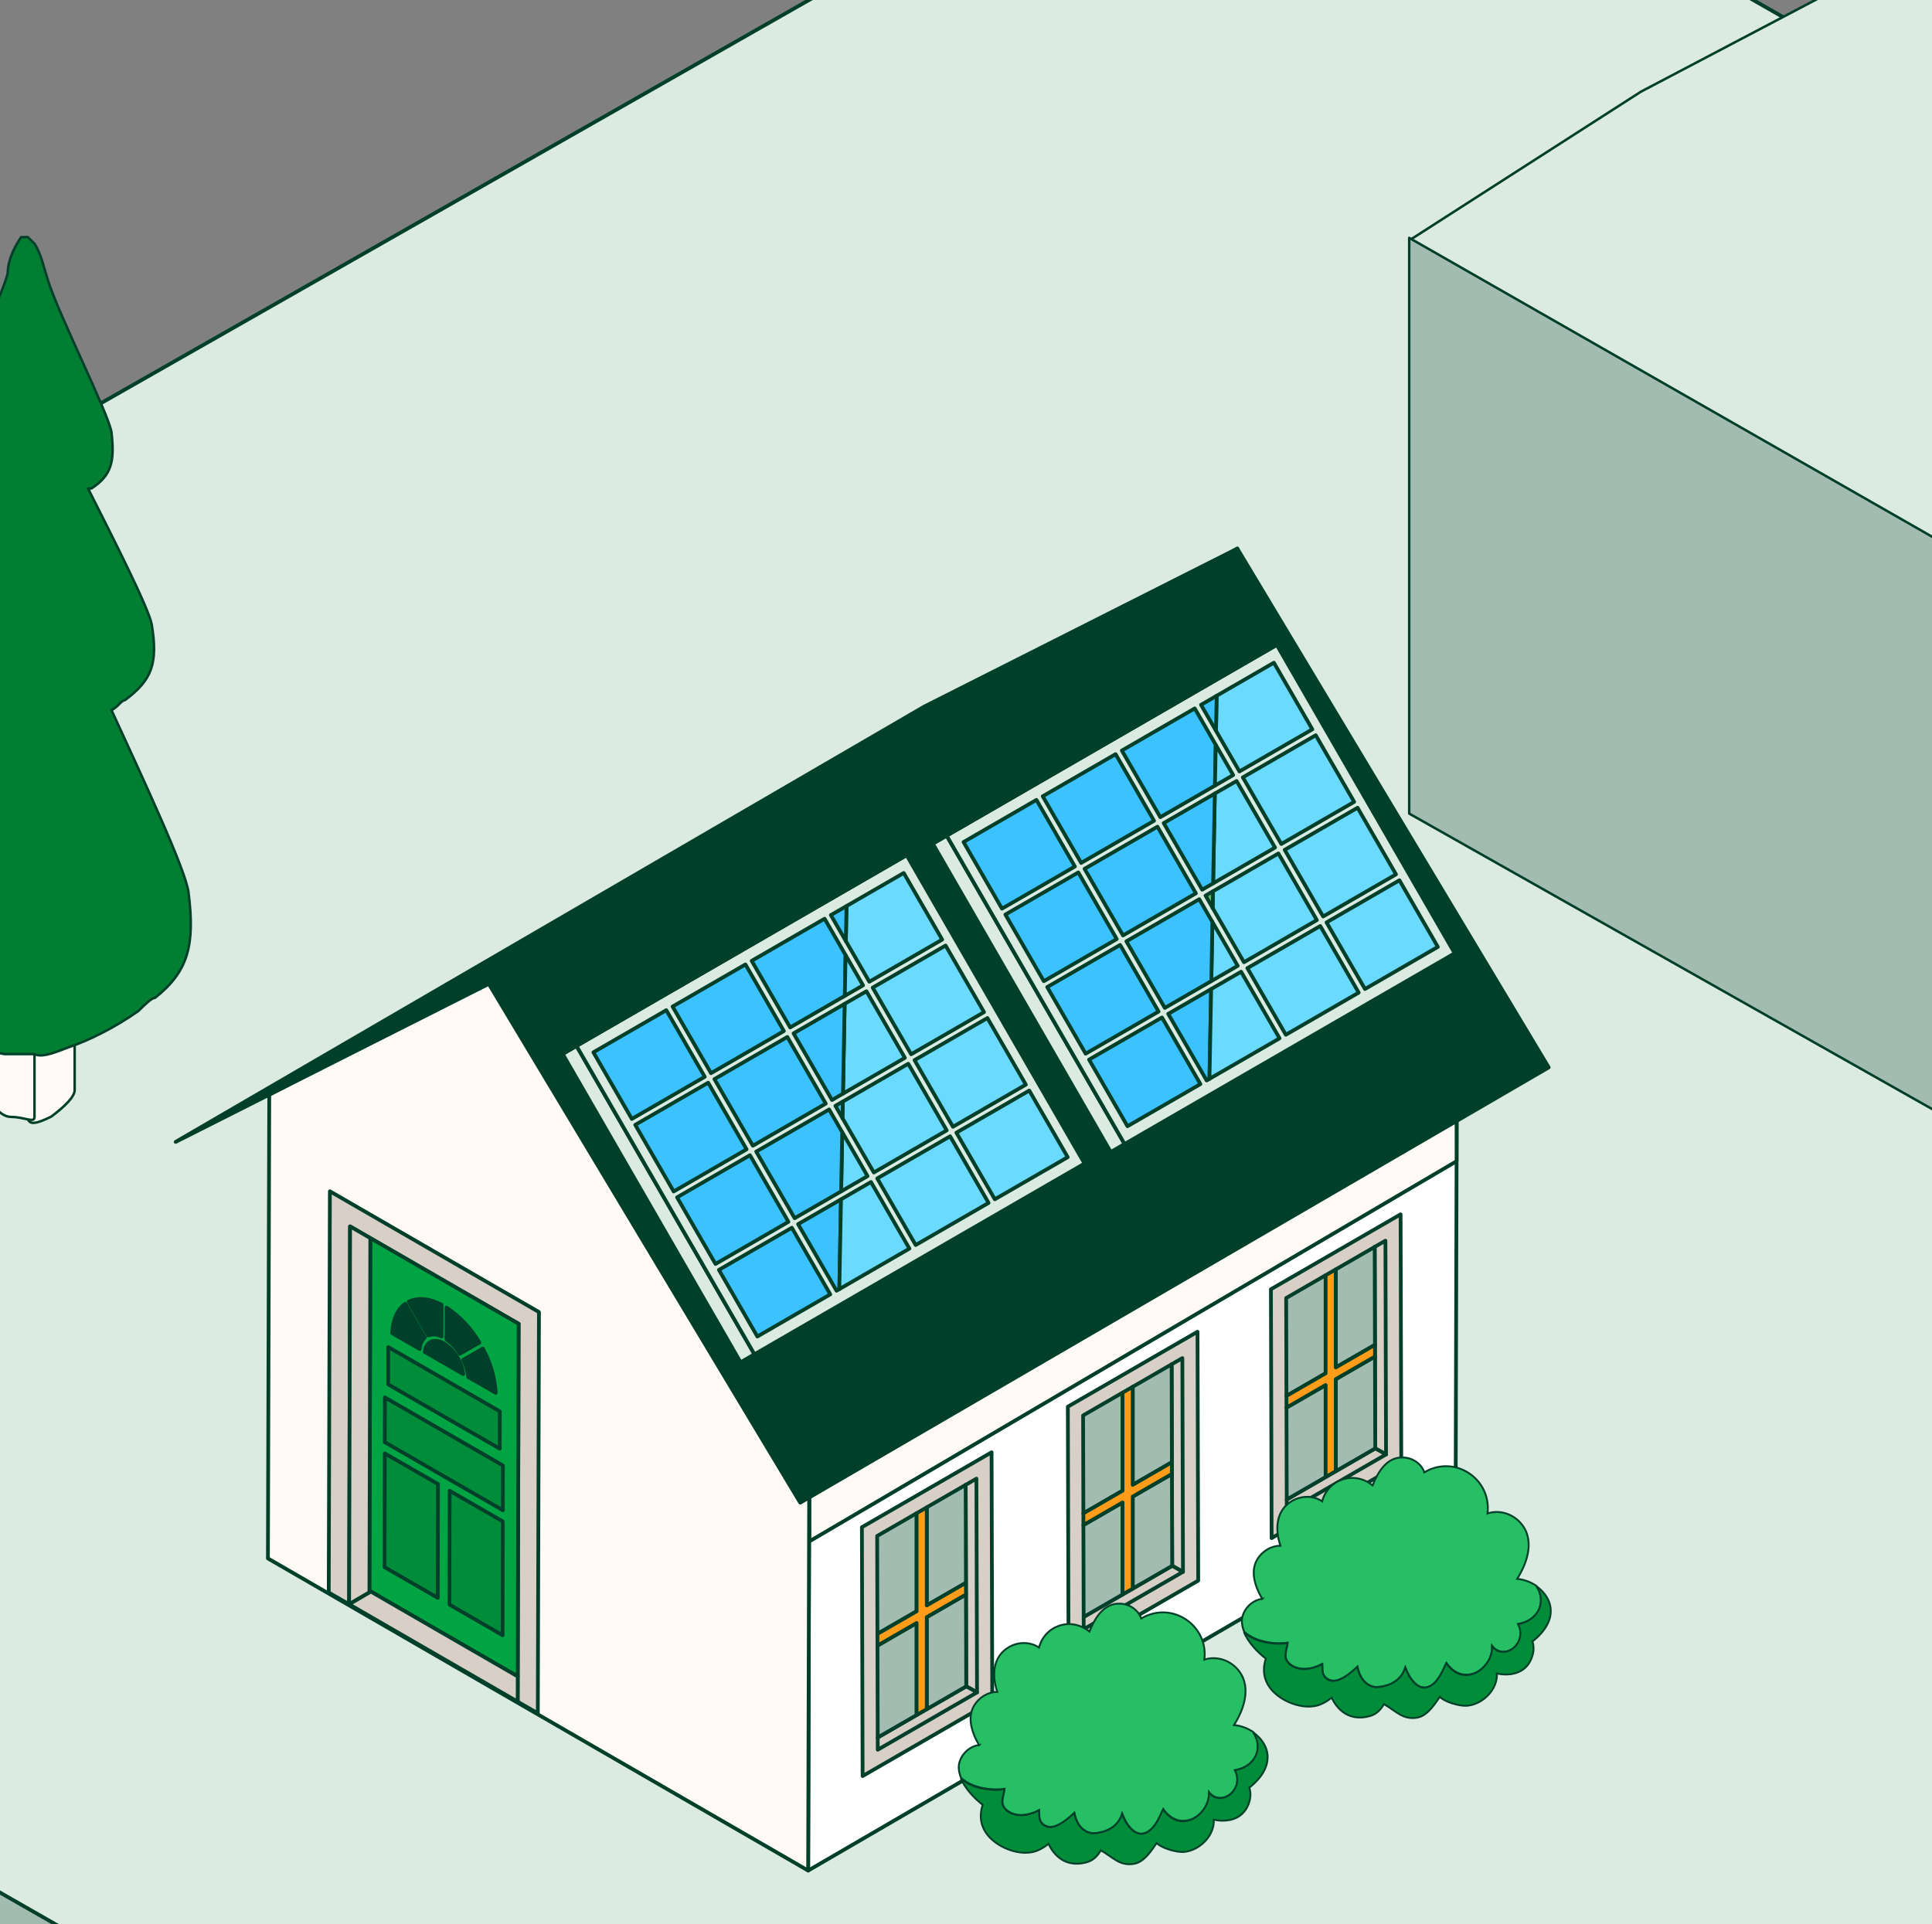 <?xml version="1.0" encoding="UTF-8"?>
<svg width="258px" height="257px" viewBox="0 0 258 257" version="1.1" xmlns="http://www.w3.org/2000/svg" xmlns:xlink="http://www.w3.org/1999/xlink">
    <rect x="0" y="0" width="258" height="257" fill="#808080" stroke="none"/>
    <title>il-3-m</title>
    <g id="il-3-m" stroke="none" fill="none" fill-rule="evenodd" stroke-width="1">
        <g id="Group" stroke="#00402A">
            <path d="M-163.255,183.365 L166.899,-4.66 C169.251,-6.021 173.099,-6.021 175.485,-4.66 L512.953,188.273 C515.307,189.634 515.339,191.851 512.953,193.213 L182.801,381.238 C180.447,382.599 176.598,382.599 174.213,381.238 L-163.223,188.305 C-165.576,186.943 -165.608,184.726 -163.223,183.365 L-163.255,183.365 Z" id="Path" stroke-width="0.5" fill="#A2BCB1" fill-rule="nonzero" stroke-linecap="round" stroke-linejoin="round"></path>
            <path d="M-163.255,154.503 L166.899,-33.522 C169.251,-34.883 173.099,-34.883 175.485,-33.522 L512.953,159.411 C515.307,160.772 515.339,162.989 512.953,164.351 L182.801,352.376 C180.447,353.737 176.598,353.737 174.213,352.376 L-163.223,159.443 C-165.576,158.081 -165.608,155.864 -163.223,154.503 L-163.255,154.503 Z" id="Path" stroke-width="0.5" fill="#DCEBE1" fill-rule="nonzero" stroke-linecap="round" stroke-linejoin="round"></path>
            <path d="M586.596,-47.675 L592.596,5.498 L570.996,22.893 L545.595,28.823 L536.595,51.951 L508.194,63.416 L478.993,78.636 L428.792,88.322 L331.189,33.765 L257.967,-8.178 L219.124,12.249 L188.385,31.986 L397.391,151.577 L729,-41.745 L728.6,-63.291 L728.4,-63.291 C728.4,-63.489 708.599,-90.372 708.599,-90.372 L708.599,-105 L660.198,-87.21 L674.398,-64.28 L655.998,-44.117 L615.797,-54.199 L586.596,-47.675 Z" id="Path" stroke-width="0.332" fill="#DCEBE1" fill-rule="nonzero" stroke-linecap="round" stroke-linejoin="round"></path>
            <polygon id="Path" stroke-width="0.332" fill="#A2BCB1" fill-rule="nonzero" stroke-linecap="round" stroke-linejoin="round" points="397.39 226.889 188.185 108.662 188.185 31.768 397.39 151.359"></polygon>
            <path d="M9.97,131.462 L9.97,145.599 C9.97,146.482 8.63,147.807 6.842,149.133 C5.054,150.016 3.713,150.458 3.713,149.133 L3.713,134.996 L10.418,131.462 L9.97,131.462 Z" id="Path" stroke-width="0.332" fill="#FFFAF6" fill-rule="nonzero" stroke-linecap="round" stroke-linejoin="round"></path>
            <path d="M4.607,135.041 L4.607,149.177 C4.607,150.06 3.266,149.177 1.478,149.177 C-0.309,149.177 -1.65,146.526 -1.65,145.643 L-1.65,131.506 L5.054,135.041 L4.607,135.041 Z" id="Path" stroke-width="0.332" fill="#FFFAF6" fill-rule="nonzero" stroke-linecap="round" stroke-linejoin="round"></path>
            <path d="M-18.636,122.671 C-16.848,112.953 -11.484,103.234 -7.461,94.841 C-8.802,93.957 -10.143,93.074 -11.484,91.749 C-12.825,89.982 -13.719,87.773 -12.825,85.122 C-11.484,78.054 -7.908,70.986 -4.779,65.243 C-5.673,65.243 -6.12,63.918 -6.567,63.476 C-7.461,62.151 -7.908,60.384 -7.461,58.617 C-6.12,50.224 -0.757,42.714 1.031,36.529 C1.031,34.762 1.925,32.995 2.819,31.67 L3.713,31.67 L4.607,32.553 C5.501,33.879 5.948,36.088 6.395,37.413 C7.736,41.83 14.44,55.083 14.887,57.733 C15.334,61.709 14.887,63.476 12.205,65.243 L11.758,65.243 C15.334,72.311 19.804,81.147 20.251,83.355 C21.145,88.656 20.251,90.865 16.675,93.516 C16.228,93.516 15.781,94.399 14.887,94.841 C19.357,104.559 24.721,116.045 25.168,119.137 C26.061,126.205 25.168,129.739 20.698,133.273 C20.251,133.273 19.357,134.157 18.463,135.041 C15.334,137.249 11.758,139.016 9.077,139.9 C6.842,140.783 5.501,141.225 4.607,140.783 L0.584,140.783 C-3.886,139.9 -12.825,137.691 -16.848,131.948 C-18.636,129.739 -19.53,126.647 -18.636,122.671 Z" id="Path" stroke-width="0.332" fill="#007F33" fill-rule="nonzero" stroke-linejoin="round"></path>
            <polygon id="Path" stroke-width="0.5" fill="#FFFFFF" fill-rule="nonzero" stroke-linecap="round" stroke-linejoin="round" points="108.098 187.78 194.562 137.487 194.388 199.54 107.923 249.833"></polygon>
            <polygon id="Path" stroke-width="0.5" fill="#FFFAF6" fill-rule="nonzero" stroke-linecap="round" stroke-linejoin="round" points="35.955 146.207 72.125 127.208 108.097 184.693 107.921 249.832 35.778 208.144"></polygon>
            <polygon id="Path" stroke-width="0.5" fill="#FFFAF6" fill-rule="nonzero" stroke-linecap="round" stroke-linejoin="round" points="194.512 155.092 108.098 205.856 108.098 193.66 194.512 149.721"></polygon>
            <polygon id="Path" stroke-width="0.5" fill="#00402A" fill-rule="nonzero" stroke-linecap="round" stroke-linejoin="round" points="123.421 94.372 165.238 73.265 65.274 131.404 23.457 152.511"></polygon>
            <polygon id="Path" stroke-width="0.5" fill="#00402A" fill-rule="nonzero" stroke-linecap="round" stroke-linejoin="round" points="165.232 73.265 206.816 142.564 106.863 200.7 65.274 131.404"></polygon>
            <polygon id="Path" stroke-width="0.5" fill="#DCEBE1" fill-rule="nonzero" stroke-linecap="round" stroke-linejoin="round" points="126.419 111.607 124.568 112.676 148.328 153.864 150.178 152.794"></polygon>
            <polygon id="Path" stroke-width="0.5" fill="#DCEBE1" fill-rule="nonzero" stroke-linecap="round" stroke-linejoin="round" points="170.502 86.132 126.419 111.607 150.178 152.795 194.262 127.32"></polygon>
            <polygon id="Path" stroke-width="0.5" fill="#00402A" fill-rule="nonzero" stroke-linecap="round" stroke-linejoin="round" points="126.418 111.607 124.567 112.676 168.652 87.202 170.502 86.132"></polygon>
            <polygon id="Path" stroke-width="0.5" fill="#3CC2FF" fill-rule="nonzero" stroke-linecap="round" stroke-linejoin="round" points="148.977 100.725 139.245 106.349 144.378 115.247 154.11 109.623"></polygon>
            <polygon id="Path" stroke-width="0.5" fill="#6BDAFF" fill-rule="nonzero" stroke-linecap="round" stroke-linejoin="round" points="181.289 107.882 171.557 113.505 176.69 122.404 186.422 116.78"></polygon>
            <polygon id="Path" stroke-width="0.5" fill="#6BDAFF" fill-rule="nonzero" stroke-linecap="round" stroke-linejoin="round" points="175.704 98.199 165.972 103.823 171.105 112.721 180.837 107.097"></polygon>
            <polygon id="Path" stroke-width="0.5" fill="#3CC2FF" fill-rule="nonzero" stroke-linecap="round" stroke-linejoin="round" points="154.565 110.414 144.833 116.038 149.966 124.936 159.698 119.312"></polygon>
            <polygon id="Path" stroke-width="0.5" fill="#3CC2FF" fill-rule="nonzero" stroke-linecap="round" stroke-linejoin="round" points="143.996 116.522 134.259 122.148 139.392 131.046 149.129 125.42"></polygon>
            <polygon id="Path" stroke-width="0.5" fill="#3CC2FF" fill-rule="nonzero" stroke-linecap="round" stroke-linejoin="round" points="138.408 106.833 128.671 112.46 133.804 121.358 143.541 115.732"></polygon>
            <polygon id="Path" stroke-width="0.5" fill="#6BDAFF" fill-rule="nonzero" stroke-linecap="round" stroke-linejoin="round" points="186.878 117.57 177.146 123.194 182.278 132.092 192.01 126.468"></polygon>
            <polygon id="Path" stroke-width="0.5" fill="#6BDAFF" fill-rule="nonzero" stroke-linecap="round" stroke-linejoin="round" points="176.309 123.678 166.576 129.302 171.709 138.2 181.441 132.576"></polygon>
            <polygon id="Path" stroke-width="0.5" fill="#3CC2FF" fill-rule="nonzero" stroke-linecap="round" stroke-linejoin="round" points="155.171 135.893 145.434 141.519 150.566 150.418 160.303 144.791"></polygon>
            <polygon id="Path" stroke-width="0.5" fill="#3CC2FF" fill-rule="nonzero" stroke-linecap="round" stroke-linejoin="round" points="149.582 126.205 139.845 131.831 144.978 140.729 154.715 135.103"></polygon>
            <polygon id="Path" stroke-width="0.5" fill="#6BDAFF" fill-rule="nonzero" stroke-linecap="round" stroke-linejoin="round" points="175.248 97.409 170.115 88.511 162.471 92.928 162.383 97.602 165.515 103.033"></polygon>
            <polygon id="Path" stroke-width="0.5" fill="#3CC2FF" fill-rule="nonzero" stroke-linecap="round" stroke-linejoin="round" points="160.383 94.134 162.383 97.602 162.471 92.928"></polygon>
            <polygon id="Path" stroke-width="0.5" fill="#3CC2FF" fill-rule="nonzero" stroke-linecap="round" stroke-linejoin="round" points="159.546 94.618 149.813 100.241 154.946 109.139 162.246 104.925 162.348 99.478"></polygon>
            <polygon id="Path" stroke-width="0.5" fill="#6BDAFF" fill-rule="nonzero" stroke-linecap="round" stroke-linejoin="round" points="162.348 99.475 162.246 104.925 164.679 103.519"></polygon>
            <polygon id="Path" stroke-width="0.5" fill="#6BDAFF" fill-rule="nonzero" stroke-linecap="round" stroke-linejoin="round" points="165.135 104.307 162.226 105.987 162.002 117.978 170.268 113.202"></polygon>
            <polygon id="Path" stroke-width="0.5" fill="#3CC2FF" fill-rule="nonzero" stroke-linecap="round" stroke-linejoin="round" points="155.402 109.93 160.535 118.828 162.001 117.981 162.225 105.99"></polygon>
            <polygon id="Path" stroke-width="0.5" fill="#6BDAFF" fill-rule="nonzero" stroke-linecap="round" stroke-linejoin="round" points="175.852 122.888 170.719 113.99 161.981 119.04 161.939 121.264 166.12 128.512"></polygon>
            <polygon id="Path" stroke-width="0.5" fill="#67C06C" fill-rule="nonzero" stroke-linecap="round" stroke-linejoin="round" points="160.988 119.613 161.94 121.264 161.982 119.04"></polygon>
            <polygon id="Path" stroke-width="0.5" fill="#3CC2FF" fill-rule="nonzero" stroke-linecap="round" stroke-linejoin="round" points="156.005 135.409 161.137 144.307 161.509 144.093 161.733 132.102"></polygon>
            <polygon id="Path" stroke-width="0.5" fill="#6BDAFF" fill-rule="nonzero" stroke-linecap="round" stroke-linejoin="round" points="165.739 129.785 161.737 132.098 161.513 144.089 170.873 138.68"></polygon>
            <polygon id="Path" stroke-width="0.5" fill="#6BDAFF" fill-rule="nonzero" stroke-linecap="round" stroke-linejoin="round" points="161.905 123.137 161.757 131.033 165.284 128.995"></polygon>
            <polygon id="Path" stroke-width="0.5" fill="#3CC2FF" fill-rule="nonzero" stroke-linecap="round" stroke-linejoin="round" points="160.15 120.097 150.418 125.72 155.551 134.618 161.757 131.032 161.905 123.137"></polygon>
            <polygon id="Path" stroke-width="0.5" fill="#DCEBE1" fill-rule="nonzero" stroke-linecap="round" stroke-linejoin="round" points="76.989 139.691 75.139 140.76 98.898 181.948 100.748 180.879"></polygon>
            <polygon id="Path" stroke-width="0.5" fill="#DCEBE1" fill-rule="nonzero" stroke-linecap="round" stroke-linejoin="round" points="121.073 114.216 76.989 139.691 100.749 180.879 144.832 155.404"></polygon>
            <polygon id="Path" stroke-width="0.5" fill="#00402A" fill-rule="nonzero" stroke-linecap="round" stroke-linejoin="round" points="76.989 139.691 75.139 140.76 119.224 115.286 121.075 114.217"></polygon>
            <polygon id="Path" stroke-width="0.5" fill="#3CC2FF" fill-rule="nonzero" stroke-linecap="round" stroke-linejoin="round" points="99.547 128.81 89.815 134.434 94.948 143.332 104.68 137.708"></polygon>
            <polygon id="Path" stroke-width="0.5" fill="#6BDAFF" fill-rule="nonzero" stroke-linecap="round" stroke-linejoin="round" points="131.859 135.966 122.127 141.59 127.26 150.488 136.992 144.864"></polygon>
            <polygon id="Path" stroke-width="0.5" fill="#6BDAFF" fill-rule="nonzero" stroke-linecap="round" stroke-linejoin="round" points="126.274 126.284 116.542 131.907 121.675 140.806 131.407 135.182"></polygon>
            <polygon id="Path" stroke-width="0.5" fill="#3CC2FF" fill-rule="nonzero" stroke-linecap="round" stroke-linejoin="round" points="105.137 138.498 95.404 144.122 100.537 153.021 110.27 147.396"></polygon>
            <polygon id="Path" stroke-width="0.5" fill="#3CC2FF" fill-rule="nonzero" stroke-linecap="round" stroke-linejoin="round" points="94.567 144.606 84.83 150.232 89.963 159.131 99.7 153.504"></polygon>
            <polygon id="Path" stroke-width="0.5" fill="#3CC2FF" fill-rule="nonzero" stroke-linecap="round" stroke-linejoin="round" points="88.978 134.917 79.241 140.544 84.374 149.442 94.111 143.816"></polygon>
            <polygon id="Path" stroke-width="0.5" fill="#6BDAFF" fill-rule="nonzero" stroke-linecap="round" stroke-linejoin="round" points="137.448 145.654 127.716 151.278 132.849 160.176 142.581 154.552"></polygon>
            <polygon id="Path" stroke-width="0.5" fill="#6BDAFF" fill-rule="nonzero" stroke-linecap="round" stroke-linejoin="round" points="126.88 151.762 117.147 157.386 122.28 166.284 132.013 160.66"></polygon>
            <polygon id="Path" stroke-width="0.5" fill="#3CC2FF" fill-rule="nonzero" stroke-linecap="round" stroke-linejoin="round" points="105.741 163.977 96.004 169.604 101.137 178.502 110.874 172.875"></polygon>
            <polygon id="Path" stroke-width="0.5" fill="#3CC2FF" fill-rule="nonzero" stroke-linecap="round" stroke-linejoin="round" points="100.152 154.289 90.415 159.915 95.548 168.814 105.285 163.187"></polygon>
            <polygon id="Path" stroke-width="0.5" fill="#6BDAFF" fill-rule="nonzero" stroke-linecap="round" stroke-linejoin="round" points="125.819 125.493 120.686 116.595 113.044 121.013 112.956 125.686 116.089 131.117"></polygon>
            <polygon id="Path" stroke-width="0.5" fill="#3CC2FF" fill-rule="nonzero" stroke-linecap="round" stroke-linejoin="round" points="110.953 122.219 112.953 125.686 113.041 121.013"></polygon>
            <polygon id="Path" stroke-width="0.5" fill="#3CC2FF" fill-rule="nonzero" stroke-linecap="round" stroke-linejoin="round" points="110.116 122.703 100.384 128.326 105.516 137.224 112.816 133.006 112.918 127.559"></polygon>
            <polygon id="Path" stroke-width="0.5" fill="#6BDAFF" fill-rule="nonzero" stroke-linecap="round" stroke-linejoin="round" points="112.919 127.56 112.816 133.007 115.249 131.601"></polygon>
            <polygon id="Path" stroke-width="0.5" fill="#6BDAFF" fill-rule="nonzero" stroke-linecap="round" stroke-linejoin="round" points="115.705 132.391 112.797 134.071 112.572 146.062 120.838 141.286"></polygon>
            <polygon id="Path" stroke-width="0.5" fill="#3CC2FF" fill-rule="nonzero" stroke-linecap="round" stroke-linejoin="round" points="105.973 138.015 111.105 146.912 112.571 146.065 112.795 134.074"></polygon>
            <polygon id="Path" stroke-width="0.5" fill="#6BDAFF" fill-rule="nonzero" stroke-linecap="round" stroke-linejoin="round" points="126.423 150.972 121.291 142.074 112.553 147.124 112.511 149.348 116.692 156.596"></polygon>
            <polygon id="Path" stroke-width="0.5" fill="#3CC2FF" fill-rule="nonzero" stroke-linecap="round" stroke-linejoin="round" points="111.559 147.695 112.51 149.346 112.552 147.122"></polygon>
            <polygon id="Path" stroke-width="0.5" fill="#3CC2FF" fill-rule="nonzero" stroke-linecap="round" stroke-linejoin="round" points="106.578 163.494 111.711 172.391 112.083 172.177 112.307 160.186"></polygon>
            <polygon id="Path" stroke-width="0.5" fill="#6BDAFF" fill-rule="nonzero" stroke-linecap="round" stroke-linejoin="round" points="116.31 157.869 112.307 160.182 112.083 172.173 121.443 166.764"></polygon>
            <polygon id="Path" stroke-width="0.5" fill="#6BDAFF" fill-rule="nonzero" stroke-linecap="round" stroke-linejoin="round" points="112.475 151.222 112.327 159.117 115.854 157.08"></polygon>
            <polygon id="Path" stroke-width="0.5" fill="#3CC2FF" fill-rule="nonzero" stroke-linecap="round" stroke-linejoin="round" points="110.721 148.181 100.986 153.805 106.119 162.703 112.324 159.117 112.472 151.222"></polygon>
            <polygon id="Path" stroke-width="0.5" fill="#D8CFC7" fill-rule="nonzero" stroke-linecap="round" stroke-linejoin="round" points="46.75 163.797 46.625 214.271 43.9 212.697 44.053 159.104 71.973 175.238 71.82 228.83 69.131 227.277 69.256 176.803"></polygon>
            <polygon id="Path" stroke-width="0.5" fill="#00A443" fill-rule="nonzero" stroke-linecap="round" stroke-linejoin="round" points="49.453 165.359 69.256 176.803 69.139 223.906 49.336 212.462"></polygon>
            <polygon id="Path" stroke-width="0.5" fill="#D8CFC7" fill-rule="nonzero" stroke-linecap="round" stroke-linejoin="round" points="46.749 163.797 49.452 165.359 49.335 212.463 49.521 212.57 46.621 214.271"></polygon>
            <polygon id="Path" stroke-width="0.5" fill="#D8CFC7" fill-rule="nonzero" stroke-linecap="round" stroke-linejoin="round" points="49.521 212.57 69.139 223.906 69.13 227.277 46.624 214.271"></polygon>
            <path d="M57.17,178.367 L54.568,173.861 C55.733,173.279 57.275,173.373 58.973,174.26 L58.965,178.506 C58.692,178.359 58.392,178.27 58.082,178.246 C57.773,178.222 57.462,178.263 57.17,178.367 Z" id="Path" stroke-width="0.5" fill="#00402A" fill-rule="nonzero" stroke-linecap="round" stroke-linejoin="round"></path>
            <path d="M59.613,178.883 L59.623,174.638 C61.425,175.842 62.929,177.441 64.02,179.314 L61.407,180.81 C60.941,180.056 60.332,179.401 59.613,178.883 Z" id="Path" stroke-width="0.5" fill="#00402A" fill-rule="nonzero" stroke-linecap="round" stroke-linejoin="round"></path>
            <path d="M64.474,180.111 C65.482,181.932 66.072,183.954 66.203,186.031 L62.516,183.906 C62.435,183.108 62.211,182.332 61.853,181.615 L64.474,180.111 Z" id="Path" stroke-width="0.5" fill="#00402A" fill-rule="nonzero" stroke-linecap="round" stroke-linejoin="round"></path>
            <path d="M54.112,174.134 L56.722,178.652 C56.315,179.057 56.075,179.601 56.051,180.176 L52.364,178.051 C52.444,176.21 53.09,174.868 54.112,174.134 Z" id="Path" stroke-width="0.5" fill="#00402A" fill-rule="nonzero" stroke-linecap="round" stroke-linejoin="round"></path>
            <path d="M59.289,179.426 C59.988,179.884 60.579,180.487 61.023,181.195 C61.467,181.903 61.753,182.698 61.86,183.527 L56.708,180.555 C56.872,179.177 57.967,178.663 59.289,179.426 Z" id="Path" stroke-width="0.5" fill="#00402A" fill-rule="nonzero" stroke-linecap="round" stroke-linejoin="round"></path>
            <polygon id="Path" stroke-width="0.5" fill="#008C39" fill-rule="nonzero" stroke-linecap="round" stroke-linejoin="round" points="51.836 184.897 51.845 179.914 66.745 188.504 66.736 193.488"></polygon>
            <polygon id="Path" stroke-width="0.5" fill="#008C39" fill-rule="nonzero" stroke-linecap="round" stroke-linejoin="round" points="51.386 192.618 67.153 201.712 67.162 195.73 51.398 186.641"></polygon>
            <polygon id="Path" stroke-width="0.5" fill="#008C39" fill-rule="nonzero" stroke-linecap="round" stroke-linejoin="round" points="60.045 199.108 60.015 214.307 67.121 218.404 67.15 203.205"></polygon>
            <polygon id="Path" stroke-width="0.5" fill="#008C39" fill-rule="nonzero" stroke-linecap="round" stroke-linejoin="round" points="51.355 209.311 58.46 213.408 58.489 198.21 51.385 194.113"></polygon>
            <polygon id="Path" stroke-width="0.5" fill="#D8CFC7" fill-rule="nonzero" stroke-linecap="round" stroke-linejoin="round" points="132.509 227.206 132.415 193.968 115.099 203.973 115.193 237.212"></polygon>
            <polygon id="Path" stroke-width="0.5" fill="#D8CFC7" fill-rule="nonzero" stroke-linecap="round" stroke-linejoin="round" points="128.956 198.316 130.391 197.487 130.473 226.034 129.033 225.228"></polygon>
            <polygon id="Path" stroke-width="0.5" fill="#D8CFC7" fill-rule="nonzero" stroke-linecap="round" stroke-linejoin="round" points="129.033 225.227 130.473 226.033 117.216 233.694 117.211 232.059"></polygon>
            <polygon id="Path" stroke-width="0.5" fill="#A2BCB1" fill-rule="nonzero" stroke-linecap="round" stroke-linejoin="round" points="128.997 212.956 129.032 225.228 123.762 228.273 123.762 215.982"></polygon>
            <polygon id="Path" stroke-width="0.5" fill="#A2BCB1" fill-rule="nonzero" stroke-linecap="round" stroke-linejoin="round" points="117.172 218.224 117.135 205.147 122.405 202.102 122.405 215.199"></polygon>
            <polygon id="Path" stroke-width="0.5" fill="#A2BCB1" fill-rule="nonzero" stroke-linecap="round" stroke-linejoin="round" points="123.762 201.318 128.956 198.316 128.993 211.392 123.762 214.415"></polygon>
            <polygon id="Path" stroke-width="0.5" fill="#A2BCB1" fill-rule="nonzero" stroke-linecap="round" stroke-linejoin="round" points="122.406 229.057 117.211 232.059 117.176 219.788 122.405 216.766"></polygon>
            <polygon id="Path" stroke-width="0.5" fill="#FF9C1A" fill-rule="nonzero" stroke-linecap="round" stroke-linejoin="round" points="122.407 215.199 122.407 202.102 123.762 201.318 123.762 214.416 128.992 211.393 128.997 212.957 123.761 215.983 123.761 228.272 122.406 229.055 122.406 216.766 117.176 219.788 117.172 218.224"></polygon>
            <polygon id="Path" stroke-width="0.5" fill="#D8CFC7" fill-rule="nonzero" stroke-linecap="round" stroke-linejoin="round" points="160.01 211.107 159.916 177.868 142.6 187.874 142.693 221.112"></polygon>
            <polygon id="Path" stroke-width="0.5" fill="#D8CFC7" fill-rule="nonzero" stroke-linecap="round" stroke-linejoin="round" points="156.458 182.217 157.893 181.388 157.975 209.935 156.535 209.129"></polygon>
            <polygon id="Path" stroke-width="0.5" fill="#D8CFC7" fill-rule="nonzero" stroke-linecap="round" stroke-linejoin="round" points="156.534 209.128 157.974 209.934 144.717 217.594 144.713 215.959"></polygon>
            <polygon id="Path" stroke-width="0.5" fill="#A2BCB1" fill-rule="nonzero" stroke-linecap="round" stroke-linejoin="round" points="156.499 196.857 156.534 209.128 151.264 212.174 151.264 199.883"></polygon>
            <polygon id="Path" stroke-width="0.5" fill="#A2BCB1" fill-rule="nonzero" stroke-linecap="round" stroke-linejoin="round" points="144.674 202.124 144.637 189.047 149.907 186.001 149.907 199.096"></polygon>
            <polygon id="Path" stroke-width="0.5" fill="#A2BCB1" fill-rule="nonzero" stroke-linecap="round" stroke-linejoin="round" points="151.264 185.218 156.458 182.216 156.495 195.292 151.264 198.315"></polygon>
            <polygon id="Path" stroke-width="0.5" fill="#A2BCB1" fill-rule="nonzero" stroke-linecap="round" stroke-linejoin="round" points="149.907 212.958 144.712 215.96 144.677 203.689 149.906 200.667"></polygon>
            <polygon id="Path" stroke-width="0.5" fill="#FF9C1A" fill-rule="nonzero" stroke-linecap="round" stroke-linejoin="round" points="149.907 199.096 149.907 186.002 151.262 185.218 151.262 198.316 156.494 195.293 156.499 196.857 151.263 199.883 151.263 212.175 149.908 212.958 149.908 200.666 144.678 203.688 144.674 202.124"></polygon>
            <polygon id="Path" stroke-width="0.5" fill="#D8CFC7" fill-rule="nonzero" stroke-linecap="round" stroke-linejoin="round" points="187.128 195.426 187.034 162.187 169.718 172.192 169.812 205.431"></polygon>
            <polygon id="Path" stroke-width="0.5" fill="#D8CFC7" fill-rule="nonzero" stroke-linecap="round" stroke-linejoin="round" points="183.575 166.535 185.011 165.705 185.092 194.253 183.651 193.444"></polygon>
            <polygon id="Path" stroke-width="0.5" fill="#D8CFC7" fill-rule="nonzero" stroke-linecap="round" stroke-linejoin="round" points="183.652 193.444 185.092 194.25 171.835 201.911 171.83 200.276"></polygon>
            <polygon id="Path" stroke-width="0.5" fill="#A2BCB1" fill-rule="nonzero" stroke-linecap="round" stroke-linejoin="round" points="183.617 181.175 183.652 193.446 178.382 196.492 178.382 184.203"></polygon>
            <polygon id="Path" stroke-width="0.5" fill="#A2BCB1" fill-rule="nonzero" stroke-linecap="round" stroke-linejoin="round" points="171.792 186.442 171.755 173.366 177.025 170.32 177.025 183.418"></polygon>
            <polygon id="Path" stroke-width="0.5" fill="#A2BCB1" fill-rule="nonzero" stroke-linecap="round" stroke-linejoin="round" points="178.382 169.539 183.576 166.537 183.614 179.613 178.382 182.636"></polygon>
            <polygon id="Path" stroke-width="0.5" fill="#A2BCB1" fill-rule="nonzero" stroke-linecap="round" stroke-linejoin="round" points="177.025 197.275 171.83 200.278 171.796 188.006 177.025 184.984"></polygon>
            <polygon id="Path" stroke-width="0.5" fill="#FF9C1A" fill-rule="nonzero" stroke-linecap="round" stroke-linejoin="round" points="177.025 183.417 177.025 170.32 178.38 169.536 178.38 182.634 183.612 179.611 183.617 181.175 178.381 184.201 178.381 196.493 177.026 197.277 177.026 184.984 171.797 188.006 171.792 186.442"></polygon>
            <path d="M130.742,233.082 C129.646,231.159 128.915,228.808 130.651,227.068 C131.351,226.366 132.265,225.969 133.178,225.969 C132.447,223.801 132.539,221.268 134.731,219.985 C136.071,219.222 137.624,219.283 138.751,220.047 C139.512,217.116 142.984,215.895 145.481,217.91 C146.242,216.047 147.43,214.063 149.623,214.185 C150.902,214.246 152.029,215.07 152.394,216.169 C156.475,213.727 161.408,217.085 160.829,221.665 C162.261,221.176 163.966,221.603 165.093,222.764 C167.224,224.931 166.25,228.106 164.788,230.395 C165.732,230.487 166.615,230.823 167.377,231.342 C168.747,233.387 167.742,235.921 164.941,236.409 C166.25,239.035 163.083,241.386 161.469,239.371 C161.53,241.233 160.129,242.454 159.581,242.759 C158.332,243.461 156.657,243.461 155.348,241.63 C154.83,242.729 154.282,244.133 153.155,244.713 C151.633,245.507 150.415,243.706 149.866,242.24 C149.288,244.072 147.643,244.713 146.212,244.835 C145.451,244.896 143.959,244.499 143.471,242.118 C142.801,242.759 142.101,243.37 141.218,243.767 C140.517,244.102 139.756,244.102 139.177,243.522 C138.69,243.003 138.812,242.423 138.782,241.752 C135.949,243.248 133.97,241.874 133.879,240.805 C133.818,240.164 134.092,239.554 134.153,238.913 C132.813,239.126 129.981,238.974 128.336,237.447 C128.032,236.684 127.91,235.921 128.184,235.188 C128.61,233.998 129.646,233.204 130.772,233.051 L130.742,233.082 Z" id="Path" stroke-width="0.25" fill="#26BF64" fill-rule="nonzero"></path>
            <path d="M134.122,238.943 C134.061,239.584 133.787,240.195 133.848,240.836 C133.97,241.935 135.919,243.278 138.751,241.782 C138.812,242.454 138.66,243.034 139.147,243.553 C139.695,244.164 140.456,244.133 141.187,243.797 C142.04,243.4 142.74,242.79 143.441,242.149 C143.928,244.499 145.42,244.927 146.182,244.866 C147.613,244.744 149.288,244.072 149.836,242.271 C150.384,243.736 151.602,245.507 153.125,244.744 C154.252,244.164 154.8,242.759 155.317,241.66 C156.627,243.523 158.302,243.523 159.55,242.79 C160.099,242.485 161.499,241.294 161.438,239.401 C163.052,241.416 166.22,239.035 164.91,236.44 C167.712,235.952 168.717,233.387 167.346,231.372 C168.169,231.952 168.808,232.716 169.113,233.631 C169.722,235.555 168.595,237.386 166.829,238.76 C167.011,239.279 167.042,239.89 166.859,240.561 C166.22,242.912 164.088,243.461 162.078,243.034 C162.23,245.018 160.342,247.125 158.119,247.339 C157.084,247.43 155.074,246.82 154.465,246.148 C153.947,246.85 152.912,248.682 151.45,248.926 C149.531,249.262 148.648,248.071 147.004,247.125 C146.608,247.827 146.029,248.468 145.146,248.712 C141.918,249.628 140.456,247.216 140.03,246.27 C139.208,246.85 138.203,247.674 136.163,247.4 C133.787,247.094 129.95,244.927 131.229,241.05 C130.194,240.256 128.884,238.913 128.306,237.509 C129.92,239.035 132.752,239.188 134.122,238.974 L134.122,238.943 Z" id="Path" stroke-width="0.25" fill="#008C39" fill-rule="nonzero"></path>
            <path d="M168.553,213.558 C167.456,211.634 166.725,209.284 168.461,207.544 C169.162,206.842 170.075,206.445 170.989,206.445 C170.258,204.277 170.349,201.743 172.542,200.461 C173.882,199.698 175.435,199.759 176.562,200.522 C177.323,197.592 180.795,196.37 183.292,198.385 C184.053,196.523 185.241,194.539 187.433,194.661 C188.712,194.722 189.839,195.546 190.205,196.645 C194.285,194.203 199.219,197.561 198.64,202.14 C200.071,201.652 201.777,202.079 202.903,203.239 C205.035,205.407 204.061,208.582 202.599,210.871 C203.543,210.963 204.426,211.299 205.187,211.818 C206.558,213.863 205.553,216.397 202.751,216.885 C204.061,219.511 200.893,221.861 199.279,219.846 C199.34,221.709 197.94,222.93 197.391,223.235 C196.143,223.937 194.468,223.937 193.158,222.105 C192.641,223.204 192.093,224.609 190.966,225.189 C189.443,225.982 188.225,224.181 187.677,222.716 C187.098,224.548 185.454,225.189 184.023,225.311 C183.261,225.372 181.769,224.975 181.282,222.594 C180.612,223.235 179.911,223.846 179.028,224.242 C178.328,224.578 177.567,224.578 176.988,223.998 C176.501,223.479 176.623,222.899 176.592,222.228 C173.76,223.723 171.781,222.35 171.689,221.281 C171.628,220.64 171.902,220.03 171.963,219.388 C170.623,219.602 167.791,219.45 166.147,217.923 C165.842,217.16 165.72,216.397 165.994,215.664 C166.421,214.473 167.456,213.68 168.583,213.527 L168.553,213.558 Z" id="Path" stroke-width="0.25" fill="#26BF64" fill-rule="nonzero"></path>
            <path d="M171.933,219.419 C171.872,220.06 171.598,220.671 171.659,221.312 C171.781,222.411 173.73,223.754 176.562,222.258 C176.623,222.93 176.47,223.51 176.958,224.029 C177.506,224.639 178.267,224.609 178.998,224.273 C179.851,223.876 180.551,223.266 181.251,222.624 C181.739,224.975 183.231,225.403 183.992,225.341 C185.423,225.219 187.098,224.548 187.646,222.747 C188.195,224.212 189.413,225.983 190.935,225.219 C192.062,224.639 192.61,223.235 193.128,222.136 C194.437,223.998 196.112,223.998 197.361,223.266 C197.909,222.96 199.31,221.77 199.249,219.877 C200.863,221.892 204.03,219.511 202.721,216.916 C205.522,216.427 206.527,213.863 205.157,211.848 C205.979,212.428 206.619,213.191 206.923,214.107 C207.532,216.03 206.405,217.862 204.639,219.236 C204.822,219.755 204.852,220.365 204.67,221.037 C204.03,223.388 201.898,223.937 199.888,223.51 C200.041,225.494 198.153,227.601 195.93,227.814 C194.894,227.906 192.884,227.295 192.275,226.624 C191.758,227.326 190.722,229.157 189.26,229.402 C187.342,229.737 186.459,228.547 184.814,227.601 C184.418,228.303 183.84,228.944 182.957,229.188 C179.729,230.104 178.267,227.692 177.841,226.746 C177.018,227.326 176.013,228.15 173.973,227.875 C171.598,227.57 167.761,225.403 169.04,221.525 C168.004,220.732 166.695,219.389 166.116,217.984 C167.73,219.511 170.562,219.663 171.933,219.45 L171.933,219.419 Z" id="Path" stroke-width="0.25" fill="#008C39" fill-rule="nonzero"></path>
        </g>
    </g>
</svg>